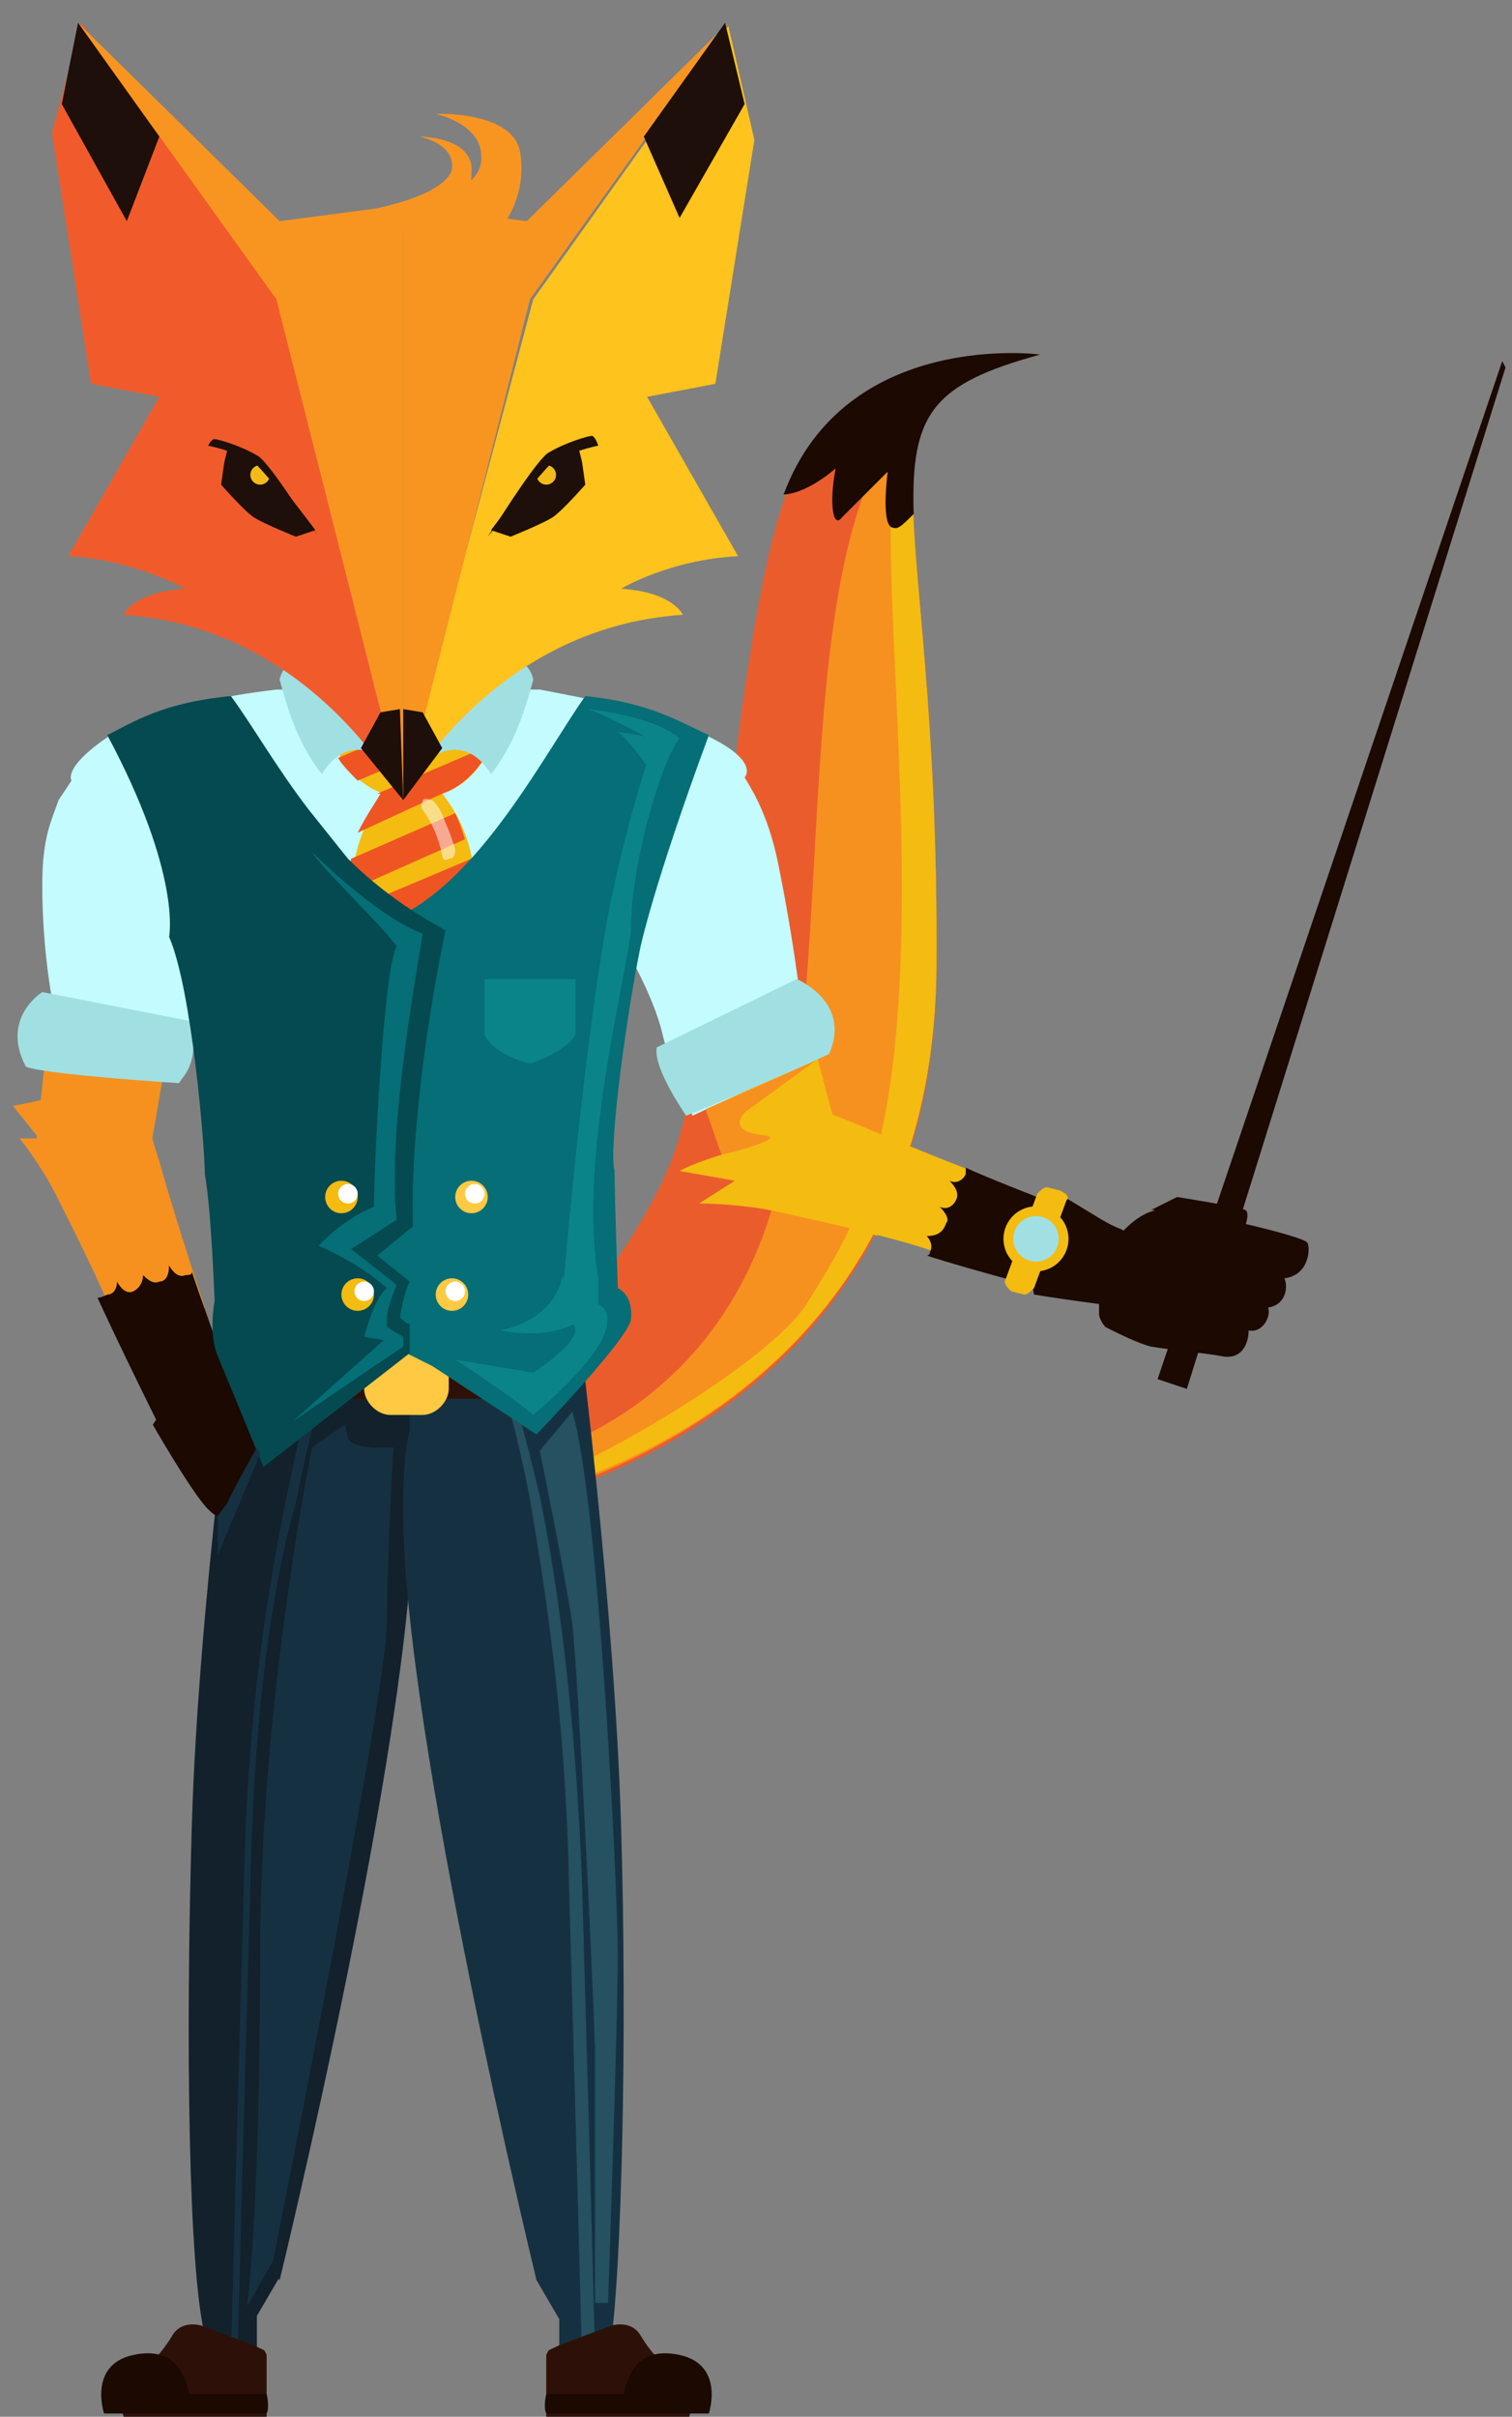 <?xml version="1.0" encoding="utf-8"?>
<!-- Generator: Adobe Illustrator 26.0.1, SVG Export Plug-In . SVG Version: 6.00 Build 0)  -->
<svg version="1.1" id="Layer_1" xmlns="http://www.w3.org/2000/svg" xmlns:xlink="http://www.w3.org/1999/xlink" x="0px" y="0px"
	 viewBox="0 0 46.5 74.3" style="enable-background:new 0 0 46.5 74.3;" xml:space="preserve">
<rect x="0" y="0" width="46.5" height="74.3" fill="#808080" stroke="none"/>
<style type="text/css">
	.st0{fill:#EB5C2D;}
	.st1{fill:#F6911F;}
	.st2{fill:#F4BB11;}
	.st3{fill:#1B0902;}
	.st4{fill:#12212C;}
	.st5{fill:#153141;}
	.st6{fill:#2D1108;}
	.st7{fill:#C3FBFF;}
	.st8{fill:#A1E0E2;}
	.st9{fill:#255160;}
	.st10{fill:#FFC943;}
	.st11{fill:none;}
	.st12{fill:#EF5523;}
	.st13{fill:#056E76;}
	.st14{fill:#044A50;}
	.st15{fill:#0A8487;}
	.st16{opacity:0.5;}
	.st17{fill:#FFFFFF;}
	.st18{fill:#F15B2B;}
	.st19{fill:#FFC31D;}
	.st20{fill:#F89521;}
	.st21{fill:#1E0F0A;}
	.st22{fill:#F3BB1A;}
</style>
<g>
	<g>
		<path class="st0" d="M32,10.9c0,0-6.2-0.6-7.9,4.5s-2,16.8-3.5,20.4c-1.5,3.6-5.8,8.4-8.1,9.1c0.7,1.1,1,1.9,1,1.9
			s15.2-1.7,15.3-17C28.9,14.3,25.7,12.5,32,10.9z"/>
	</g>
	<g>
		<path class="st1" d="M28.8,29.7c0.1-15.3-3.1-17.1,3.2-18.8l0,0c-8.6,0-5.9,15-7.9,24.8c-1.7,8.8-9.5,9.7-11.2,9.8
			c0.4,0.7,0.6,1.2,0.6,1.2S28.7,45,28.8,29.7z"/>
	</g>
	<g>
		<path class="st2" d="M28.8,29.7c0.1-15.3-3.1-17.1,3.2-18.8l0,0c-5.8-0.3-4.6,3.6-4.3,14c0.3,10.4-1.3,12.6-2.9,15.2
			c-1.1,1.7-6.1,4.7-8.4,5.5c-0.8,0.3-3.1,0.5-3.1,0.5c0.2,0.3,0.2,0.5,0.2,0.5S28.7,45,28.8,29.7z"/>
	</g>
	<g>
		<path class="st3" d="M32,10.9c0,0-6-0.8-7.9,4.3c0.3,0,0.9-0.2,1.6-0.8c-0.2,1-0.1,1.9,0.2,1.5c0.4-0.4,1.4-1.4,1.4-1.4
			s-0.2,1.5,0.1,1.7c0.2,0.1,0.3,0,0.7-0.4C28,12.7,28.7,11.8,32,10.9z"/>
	</g>
</g>
<g>
	<g>
		<path class="st4" d="M12.6,40.1l-5.3,0.7c0,0-1.2,8.6-1.4,15.3S5.8,69.8,6.3,71.8c0.7,0.5,1.6,0.8,1.6,0.8v-1.4l0.7-1.2
			c0,0,1.9-10.8,2.1-14c0.1-3.2,0.4-4.6,0.4-4.6l1.8-5L12.6,40.1z"/>
	</g>
</g>
<g>
	<g>
		<path class="st5" d="M7.3,72.6l-0.2,0c0,0,0.1-4.1,0.4-14.6c0.1-5.5,0.8-9.5,1.3-11.9c0.5-2.6,1-4,1.1-4l0.2,0.1c0,0-0.5,1.4-1,4
			C8.4,48.6,7.8,52.6,7.7,58C7.4,68.5,7.3,72.6,7.3,72.6z"/>
	</g>
</g>
<g>
	<path class="st4" d="M8.6,70.1c0,0,4.1-16.8,4.1-23.6s-2,0.8-2,0.8S7,68.4,8.6,70.1z"/>
</g>
<g>
	<path class="st5" d="M12.1,44.5c0,0-1.3,0.1-1.4-0.3c-0.1-0.4-0.1-0.4-0.1-0.4l-1,0.7c0,0-1.6,7.8-1.6,15.6C8,68,7.6,70.9,7.6,70.9
		l0.8-1.4c0,0,3.5-17.5,3.5-19.6C11.9,47.8,12.1,44.5,12.1,44.5z"/>
</g>
<g id="left_shoe_00000054964108070523049030000003476758288784672142_">
	<g>
		<path class="st6" d="M7.8,72.1l-1.6-0.6c0,0-0.6-0.2-0.9,0.3s-0.9,1.3-1.8,1.4c-0.1,0.1-0.2,0.3-0.3,0.5c0.2,0.1,0.4,0.2,0.5,0.3
			c0,0.1,0.1,0.2,0.1,0.3h4.4v-1.9C8.1,72.2,8.2,72.3,7.8,72.1z"/>
	</g>
	<g>
		<path class="st3" d="M3.2,74.2c0,0-0.5-1.5,0.9-1.8c1.4-0.3,1.6,0.8,1.7,1.1c0,0.1,0,0.1,0,0.1l2.4,0c0,0,0.1,0.4,0,0.6
			C7.8,74.2,3.2,74.2,3.2,74.2z"/>
	</g>
</g>
<circle class="st1" cx="2.9" cy="35.2" r="1.7"/>
<path class="st1" d="M1.1,35.2L2,27c0,0,0.3-1.4,2-1.4c1.7,0.1,2,1.7,2,1.7l-1.4,8.2L1.1,35.2"/>
<path class="st7" d="M6.4,25.1c-0.3-1.2,0-2.7-1.2-3c-0.5-0.1-1.8,0.5-1.8,0.5c-1.5,1-1.2,1.4-1.2,1.4s-0.4,0.6-0.4,0.6
	c-0.2,0.6-0.5,1.1-0.5,2.6c0,2,0.3,3.5,0.3,3.5s-0.7,0.5-0.3,1.7c0.2,0.1,1.4,0.7,4.3,0.3c0.2-0.3,0.6-1,0.2-1.4
	C5.8,30.8,6.3,25.8,6.4,25.1z"/>
<path class="st8" d="M1.3,30.5c0,0-1.3,0.8-0.5,2.3C1.4,33,4,33.2,5.5,33.3c0.2-0.3,0.6-0.6,0.4-1.9"/>
<g id="left_hand_00000169558821460749115300000014419546782675410108_">
	<g>
		<g>
			<polygon class="st3" points="6.4,39.1 6.4,39.2 6.4,39.2 			"/>
		</g>
	</g>
	<path class="st3" d="M7.5,42.9c-1.2-1.7-2.8,0.9-2.8,0.9s1.2,2.1,1.7,2.6s0.5,0.1,1-0.7c0-0.1,0.5-1.2,0.5-1.2
		C8.1,43.9,8.1,43.7,7.5,42.9z"/>
	<g>
		<g>
			<g>
				<path class="st1" d="M6.3,40.2c-0.7-2.1-1.3-4.1-1.4-4.5c-0.2-0.6-0.3-1-0.3-1l-1.7,0.5c0,0-1.7,0.5-1.6,0.7
					c0.6,1.2,1.9,3.7,2.4,5.1L6.3,40.2z"/>
			</g>
			<g>
				<path class="st3" d="M5.9,39.1c0,0.1-0.1,0.1-0.2,0.1c-0.2,0.1-0.4-0.1-0.5-0.3c0,0.3-0.1,0.5-0.3,0.5c-0.2,0.1-0.4-0.1-0.5-0.2
					c0,0.2-0.1,0.4-0.3,0.5c-0.2,0.1-0.4-0.1-0.5-0.3c0,0.2-0.1,0.4-0.3,0.4c0,0-0.2,0.1-0.3,0.1c0.5,1.1,2,4.2,2.6,5.3c0,0,0,0,0,0
					C6,45.6,6.5,45.9,7,45.7c0.6-0.2,0.9-0.8,0.7-1.3C7.8,44.4,6.3,40.3,5.9,39.1z"/>
			</g>
		</g>
		<g>
			<path class="st1" d="M2.8,38.8c0,0-1.2-2.6-2.2-3.8l0.6,0L0.4,34c0,0,1.1-0.2,2.1-0.5C3.5,35.3,2.8,38.8,2.8,38.8z"/>
		</g>
	</g>
</g>
<circle class="st1" cx="2.9" cy="35.2" r="1.7"/>
<polygon class="st3" points="35.6,42.4 46.2,11.1 46.3,11.3 36.5,42.7 "/>
<circle class="st2" cx="24" cy="35.2" r="1.8"/>
<path class="st2" d="M25.8,35l-2.2-8.2c0,0-0.6-1.4-2.3-1c-1.7,0.3-1.8,2-1.8,2l2.8,8L25.8,35"/>
<path class="st7" d="M18.9,28.4c-0.3-1-0.5-4.1-0.1-4.7c0.3-0.4,1.2-1.3,2.1-1.1c0,0,0.8,0,0.8,0c1.7,0.8,1.2,1.3,1.2,1.3s0,0,0,0
	c0.3,0.5,0.8,1.3,1.1,3c0.4,2,0.6,3.7,0.6,3.7s0.8,0.4,0.6,1.7c-0.2,0.2-1.3,0.8-3.9,2c-0.4-0.9-0.6-1.3-0.9-2.4
	C20.1,30.5,19.1,29,18.9,28.4z"/>
<path class="st8" d="M24.5,30.1c0,0,1.7,0.7,1,2.3c-0.6,0.3-3.6,1.6-4.4,1.9c-0.4-0.6-1-1.6-0.9-2.1"/>
<g id="left_hand_00000152222459235698354670000003394994254342725783_">
	<g>
		<g>
			<polygon class="st3" points="29.1,35.3 29.2,35.3 29.2,35.3 			"/>
		</g>
	</g>
	<g>
		<path class="st3" d="M34.5,37.8c-0.5-0.2-0.6-0.3-1.6-0.9c-1.9-1.1-1.1,2.9-1.1,2.9s2.5,0.4,3.2,0.4s0.9-0.5,0.8-1.1
			c0-0.1-0.3-0.7-0.3-0.7"/>
	</g>
	<g>
		<g>
			<g>
				<path class="st2" d="M29.9,36c-2.1-0.8-4.1-1.7-4.5-1.8c-0.6-0.3-1-0.4-1-0.4l-0.7,1.6c0,0-0.8,1.7-0.5,1.7
					c1.4,0.3,4.2,0.9,5.6,1.4L29.9,36z"/>
			</g>
			<g>
				<path class="st3" d="M29.7,35.9c0,0.1,0,0.2,0,0.2c-0.1,0.2-0.3,0.3-0.5,0.2c0.2,0.2,0.3,0.4,0.2,0.6c-0.1,0.2-0.3,0.3-0.5,0.2
					c0.2,0.2,0.3,0.4,0.2,0.5C29,37.9,28.8,38,28.5,38c0.1,0.1,0.2,0.3,0.1,0.5c0,0,0,0.1-0.1,0.1c1.2,0.4,4.6,1.3,5.8,1.6
					c0,0,0,0,0,0c0.5,0.1,1.1-0.1,1.3-0.6c0.2-0.6,0-1.2-0.6-1.5C35.1,38,31,36.5,29.7,35.9z"/>
			</g>
		</g>
		<g>
			<path class="st2" d="M27,38c0,0-3-1-5.5-1l1.1-0.7l-1.7-0.3c0,0,0.7-0.4,2.1-0.7C25,35.9,27,38,27,38z"/>
		</g>
	</g>
</g>
<circle class="st2" cx="24" cy="35.2" r="1.8"/>
<path class="st1" d="M22.2,35.5c0,0,2.1-0.5,1.3-0.6c-1.2-0.1-0.6-0.7-0.6-0.7l2.2-1.6l-3.4,1.5L22.2,35.5z"/>
<path class="st3" d="M35.6,37.2c-0.7,0.1-1.3,0.9-1.5,1.2c0,0,0,0,0,0c-0.1,0.1-0.1,0.3-0.2,0.4c0,0.1,0,0.1-0.1,0.2
	c0,0,0,0.1,0,0.1c0,0,0,0,0,0.1c0,0,0,0,0,0c0,0,0,0.1,0,0.1c0,0.1,0,0.1,0,0.2c0,0.1,0,0.1,0,0.2c0,0,0,0,0,0c0,0,0,0,0,0
	c0,0.1,0,0.3,0,0.4c0,0,0,0.1,0,0.1c0,0,0,0,0,0c0,0.1,0,0.1,0,0.2c0,0.1,0.1,0.3,0.2,0.4c0.4,0.2,1,0.5,1.4,0.6
	c0.6,0.1,1.7,0.2,2.2,0.3c0.6,0.1,0.8-0.4,0.8-0.8c0.4,0.1,0.7-0.4,0.6-0.7c0.6-0.1,0.6-0.7,0.5-0.9c0.8-0.1,0.8-1,0.7-1.1
	C40.1,38,36.3,37.1,35.6,37.2z"/>
<g>
	<path class="st5" d="M19.1,56.1c-0.2-6.7-1.3-15.3-1.3-15.3L12.6,40v0l0,0v6.5l1.5,5c0,0,0.2,1.3,0.3,4.6c0.1,3.2,2.1,14,2.1,14
		l0.7,1.2v1.4c0,0,0.8-0.4,1.6-0.8C19.1,69.8,19.3,62.8,19.1,56.1z"/>
</g>
<g>
	<g>
		<path class="st9" d="M17.9,72.6c0,0-0.1-4.1-0.4-14.6c-0.1-5.4-0.8-9.5-1.2-11.9c-0.5-2.6-1-4-1-4l0.2-0.1c0,0,0.5,1.4,1.1,4
			c0.5,2.4,1.1,6.5,1.3,11.9c0.3,10.4,0.4,14.5,0.4,14.6L17.9,72.6z"/>
	</g>
</g>
<g>
	<path class="st5" d="M16.5,70.1c0,0-4.1-16.8-4.1-23.6s2,0.8,2,0.8S18.1,68.5,16.5,70.1z"/>
</g>
<g>
	<path class="st9" d="M17.6,43.4l-1,1.2c0,0,0.7,3.4,1,5.3c0.2,1.9,0.6,10.3,0.7,13.1c0,2.8,0,7.8,0,7.8h0.4c0,0,0.3-8.6,0.3-10.7
		S18.4,46,17.6,43.4z"/>
</g>
<g id="right_shoe_00000179620927364289519960000010003419127639846817_">
	<g>
		<path class="st6" d="M17.2,72.1l1.6-0.6c0,0,0.6-0.2,0.9,0.3c0.3,0.5,0.9,1.3,1.8,1.4c0.1,0.1,0.2,0.3,0.3,0.5
			c-0.2,0.1-0.4,0.2-0.5,0.3c0,0.1-0.1,0.2-0.1,0.3h-4.4v-1.9C16.9,72.2,16.8,72.3,17.2,72.1z"/>
	</g>
	<g>
		<path class="st3" d="M21.8,74.2c0,0,0.5-1.5-0.9-1.8c-1.4-0.3-1.6,0.8-1.7,1.1c0,0.1,0,0.1,0,0.1l-2.4,0c0,0-0.1,0.4,0,0.6
			C17.3,74.2,21.8,74.2,21.8,74.2z"/>
	</g>
</g>
<g>
	<rect x="9.3" y="41.9" class="st6" width="6.4" height="1.1"/>
</g>
<g>
	<path class="st10" d="M13,43.5h-1c-0.4,0-0.8-0.4-0.8-0.8v-0.4c0-0.4,0.4-0.8,0.8-0.8h1c0.4,0,0.8,0.4,0.8,0.8v0.4
		C13.8,43.1,13.4,43.5,13,43.5z"/>
</g>
<g>
	<path class="st7" d="M17.1,39.7c0,0,0.5-5.4,2-9.7l0.3-0.9c0.4-1.9,1.7-6.8,1.1-7c-0.9-0.3-2.3-0.6-3.9-0.9h-1.6
		c-0.7,0.9-1.9,2.4-2.4,2.9c-0.4-0.5-1.7-2-2.4-2.9H8.5c-1.7,0.2-2.9,0.5-3.8,0.8c0,0,0,0,0,0.1C5.1,23.2,8,39,8,39s-0.7,1-0.5,1.7
		c1.9,1.3,4.2,1,5,0.9c0.7,0.1,3.1,0.3,5.1-1C17.8,39.9,17.1,39.7,17.1,39.7z"/>
</g>
<g>
	<g>
		<g>
			<path class="st2" d="M12.7,33.6L12.7,33.6C12.7,33.6,12.7,33.6,12.7,33.6z"/>
		</g>
		<g>
			<path class="st2" d="M12.6,33.6L12.6,33.6C12.6,33.6,12.6,33.6,12.6,33.6z"/>
		</g>
		<g>
			<path class="st2" d="M15.2,22.7l-2.5-0.3v0l0,0l0,0v0l-2.5,0.3c0,0,0.4,1.3,1.6,1.7c-0.3,0.5-1.8,2.4-0.4,5.7
				c0.8,2,1.2,2.9,1.3,3.3v0.3c0,0,0,0,0-0.1c0,0.1,0,0.1,0,0.1v-0.3c0.1-0.4,0.4-1.2,1.3-3.3c1.4-3.3,0-5.2-0.4-5.7
				C14.8,24,15.2,22.7,15.2,22.7z"/>
		</g>
	</g>
	<g>
		<g>
			<path class="st11" d="M14.3,25.8l-3.6,1.6c0,0.2,0,0.4,0,0.6l3.7-1.6C14.4,26.2,14.4,26,14.3,25.8z"/>
		</g>
		<g>
			<path class="st11" d="M14.6,27.3l-3.7,1.6c0,0.2,0.1,0.4,0.2,0.5l3.5-1.5C14.6,27.7,14.6,27.5,14.6,27.3z"/>
		</g>
		<g>
			<path class="st11" d="M11.4,30.3c0.8,1.9,1.1,2.7,1.2,3.1v0.3c0,0,0,0,0-0.1c0,0.1,0,0.1,0,0.1v-0.3c0.1-0.4,0.4-1.2,1.3-3.3
				c0.2-0.4,0.3-0.7,0.4-1.1L11.4,30.3z"/>
		</g>
		<g>
			<path class="st11" d="M13.7,24.5L11,25.7c-0.1,0.2-0.1,0.4-0.2,0.7L14,25C13.9,24.8,13.7,24.6,13.7,24.5z"/>
		</g>
		<g>
			<path class="st11" d="M15.2,22.7l-0.9-0.1L11,24c0.2,0.1,0.4,0.3,0.6,0.3l3.5-1.5C15.2,22.8,15.2,22.7,15.2,22.7z"/>
		</g>
		<g>
			<path class="st11" d="M10.1,22.7c0,0,0.1,0.3,0.3,0.6l1.9-0.8L10.1,22.7z"/>
		</g>
		<g>
			<path class="st12" d="M14.5,28l-3.5,1.5c0.1,0.2,0.2,0.4,0.2,0.7c0,0.1,0.1,0.1,0.1,0.2l2.9-1.3C14.4,28.7,14.5,28.3,14.5,28z"/>
		</g>
		<g>
			<path class="st12" d="M14.5,26.4L10.7,28c0,0.3,0.1,0.6,0.2,0.9l3.7-1.6C14.6,27,14.5,26.7,14.5,26.4z"/>
		</g>
		<g>
			<path class="st12" d="M14,25l-3.2,1.4c-0.1,0.3-0.1,0.7-0.1,1l3.6-1.6C14.2,25.5,14.1,25.2,14,25z"/>
		</g>
		<g>
			<path class="st12" d="M13.6,24.4c0.9-0.3,1.4-1.2,1.5-1.5l-3.5,1.5c0,0,0,0,0.1,0c-0.1,0.2-0.4,0.6-0.7,1.2L13.6,24.4
				C13.6,24.5,13.6,24.4,13.6,24.4z"/>
		</g>
		<g>
			<path class="st12" d="M12.7,22.5L12.7,22.5L12.7,22.5L12.7,22.5L12.7,22.5l-0.4,0l-1.9,0.8c0.1,0.2,0.4,0.5,0.6,0.7l3.3-1.4
				L12.7,22.5z"/>
		</g>
	</g>
</g>
<g>
	<path class="st8" d="M9.5,20c0,0-0.8,0.3-0.9,0.9c0.2,0.7,0.5,1.9,1.3,2.9c0.3-0.5,1.1-1.4,2.5,0C10.7,21.3,10.2,20.8,9.5,20z"/>
</g>
<g>
	<path class="st13" d="M19.7,29.1c0,0,0.4-1.9,2.1-6.5c-0.9-0.4-1.8-1-3.8-1.2c-1.2,1.7-3,5.2-5.4,6.6c0,1.2,0,4.7,0,7.8
		c-0.6,0.3-1.7,0.9-1.9,1.2c-0.2,0.5-1.4,1.9-1.5,2.4c-0.1,0.5,1.5,1.3,1.5,1.3l2.6,1.3l0,0l3.2,2.1c0,0,2.7-2.8,2.9-3.5
		c0.1-0.8-0.4-1-0.4-1s-0.1-2.8-0.1-3.6C18.7,35.3,19.3,31,19.7,29.1z"/>
</g>
<g>
	<path class="st8" d="M15.5,20c0,0,0.8,0.3,0.9,0.9c-0.2,0.7-0.5,1.9-1.3,2.9c-0.3-0.5-1.1-1.4-2.5,0C14.3,21.3,14.9,20.8,15.5,20z"
		/>
</g>
<g>
	<path class="st14" d="M11.6,38.6c0,0,0,0,1.1-0.9c-0.1-3.1,0.6-7.2,1-9.1c-1.3-0.7-2.3-1.5-3-2.2c-0.4-0.5-0.8-1-1.2-1.5v0l0,0
		c-1-1.3-1.8-2.7-2.4-3.5c-2.1,0.2-3,0.8-3.8,1.2c2.3,4.3,1.9,6.2,1.9,6.2c0.7,1.6,1.1,6.5,1.1,7.3C6.5,37.2,6.6,40,6.6,40
		s-0.2,1,0.1,1.7c0.5,1.2,1.4,3.4,1.4,3.4l4.5-3.5c0,0,0-0.3,0-0.9c-0.1,0-0.2-0.1-0.3-0.2l0,0c0.1-0.7,0.3-1.1,0.3-1.1L11.6,38.6z"
		/>
</g>
<g>
	<path class="st13" d="M9.6,26.2c0,0,2,2,3.4,2.5c-0.2,1.3-1.1,6.1-0.8,8.8c-1.4,0.9-1.4,0.9-1.4,0.9l1.4,1.1c0,0-0.3,0.7-0.3,1
		c0,0.3,0,0.3,0,0.3l0.5,0.3v0.3L9,43.7l2.8-2.5l-0.6-0.1c0,0,0.3-1.2,0.7-1.5c-0.9-0.8-2.1-1.3-2.1-1.3s0.7-0.8,1.7-1.2
		c0-1.2,0.3-7.4,0.7-8C11.8,28.5,9.8,26.6,9.6,26.2z"/>
</g>
<g>
	<g>
		<circle class="st2" cx="11" cy="39.8" r="0.5"/>
	</g>
	<g>
		<circle class="st2" cx="10.5" cy="36.8" r="0.5"/>
	</g>
</g>
<g>
	<g>
		<circle class="st10" cx="13.9" cy="39.8" r="0.5"/>
	</g>
	<g>
		<circle class="st10" cx="14.5" cy="36.8" r="0.5"/>
	</g>
</g>
<g>
	<path class="st15" d="M16.3,30.1h-1.4v1.7c0,0,0.2,0.6,1.4,0.9c1.2-0.4,1.4-0.9,1.4-0.9v-1.7H16.3z"/>
</g>
<g class="st16">
	<path class="st17" d="M13.6,26.3c-0.1-0.5-0.3-1-0.6-1.4c-0.1-0.1,0-0.2,0-0.3c0,0,0,0,0,0c0.1-0.1,0.2,0,0.3,0
		c0.2,0.2,0.3,0.4,0.4,0.7c0.1,0.2,0.2,0.5,0.3,0.8c0,0.1,0,0.3-0.2,0.3h0C13.7,26.5,13.6,26.4,13.6,26.3z"/>
</g>
<g>
	<circle class="st17" cx="14.6" cy="36.7" r="0.3"/>
</g>
<g>
	<circle class="st17" cx="10.7" cy="36.7" r="0.3"/>
</g>
<g>
	<circle class="st17" cx="11.2" cy="39.7" r="0.3"/>
</g>
<g>
	<circle class="st17" cx="14" cy="39.7" r="0.3"/>
</g>
<g>
	<path class="st15" d="M18.1,21.8c0,0,2,0.2,2.8,0.9c-0.5,0.6-1.5,3.7-1.5,6c-0.3,2-1.6,7.2-1,10.6c0,0.6,0,0.8,0,0.8s1.4,0.5-2,3.4
		c-0.7-0.6-2.4-1.7-2.4-1.7l2.4,0.4c0,0,1.7-1.1,1.2-1.5c-0.5-0.4-0.3-0.9-0.3-0.9s0.5-6.1,1.2-10.5c0.5-3.3,1.6-6.5,1.6-6.5
		S19.3,22.3,18.1,21.8z"/>
</g>
<g>
	<path class="st15" d="M20,23.7c0,0-0.6-0.9-1-1.2c0.8,0.1,1.5,0.3,1.5,0.3L20,23.7z"/>
</g>
<g>
	<path class="st15" d="M17.3,39.2c0,0-0.1,1.3-1.9,1.7c1.5,0.3,2.3-0.2,2.4-0.3C17.9,40.5,17.3,39.2,17.3,39.2z"/>
</g>
<path class="st5" d="M7,46.2c0-0.1,0.9-1.7,0.9-1.7L8,44.7l-1.3,3.1l0-1.2"/>
<g>
	<path class="st18" d="M8.5,9.1l-6-8.4L1.6,4.1l1.2,7.7l2.1,0.4l-2.8,4.9c2,0.1,3.6,1,3.6,1c-1.6,0.1-1.9,0.8-1.9,0.8
		c5.9,0.4,8.6,5.7,8.6,5.7L8.5,9.1z"/>
	<path class="st19" d="M12.3,24.6c0,0,2.7-5.3,8.7-5.7c0,0-0.3-0.7-1.9-0.8c0,0,1.5-0.9,3.6-1l-2.8-4.9l2.1-0.4l1.2-7.5l-0.8-3.5
		l-6,8.4L12.3,24.6z"/>
	<path class="st20" d="M12.4,6.3L8.6,6.8L2.4,0.7l6.1,8.5l3.9,15.4L12.4,6.3z"/>
	<g>
		<path class="st21" d="M7,13.8c0,0,0.7,0,1.3,0.7c0.5,0.6,1.4,1.8,1.4,1.8l-0.6,0.2c0,0-1-0.4-1.3-0.6c-0.3-0.2-1-1-1-1l0.1-0.7
			L7,13.8z"/>
		<circle class="st22" cx="8" cy="14.6" r="0.3"/>
		<path class="st21" d="M6.4,13.7c0,0,1,0.2,1.5,0.6c0.3,0.3,1.9,2.2,1.9,2.2L9.4,16c0,0-1.2-1.9-1.5-2c-0.5-0.3-1.2-0.5-1.3-0.5
			S6.4,13.7,6.4,13.7z"/>
	</g>
	<path class="st20" d="M12.4,24.6l3.9-15.4l6.1-8.5l-6.2,6.1l-3.8-0.5L12.4,24.6z"/>
	<g>
		<path class="st21" d="M17.8,13.8c0,0-0.7,0-1.3,0.7c-0.5,0.6-1.4,1.8-1.4,1.8l0.6,0.2c0,0,1-0.4,1.3-0.6c0.3-0.2,1-1,1-1l-0.1-0.7
			L17.8,13.8z"/>
		<circle class="st22" cx="16.8" cy="14.6" r="0.3"/>
		<path class="st21" d="M18.4,13.7c0,0-1,0.2-1.5,0.6c-0.3,0.3-1.9,2.2-1.9,2.2l0.4-0.6c0,0,1.2-1.9,1.5-2c0.5-0.3,1.2-0.5,1.3-0.5
			S18.4,13.7,18.4,13.7z"/>
	</g>
	<polygon class="st21" points="12.3,21.8 11.7,21.9 11.1,23 12.4,24.6 	"/>
	<polygon class="st21" points="12.4,21.8 13,21.9 13.6,23 12.4,24.6 	"/>
	<polygon class="st21" points="2.4,0.7 4.9,4.2 3.9,6.8 1.9,3.2 	"/>
	<polygon class="st21" points="22.3,0.7 19.8,4.2 20.9,6.7 22.9,3.2 	"/>
	<path class="st20" d="M12.5,6.4c0,0,2.4-0.4,2.3-1.6c0-1-1.4-1.3-1.4-1.3s2.4-0.1,2.6,1.2c0.2,1.2-0.4,2.6-1.6,3S12.5,6.4,12.5,6.4
		z"/>
	<path class="st20" d="M11.6,6.4c0,0,2.1-0.4,2.3-1.2c0.1-0.8-1-1-1-1s1.7,0,1.6,1.1c0,1-0.5,1.7-1.3,2C12.3,7.6,11.6,6.4,11.6,6.4z
		"/>
</g>
<g>
	<g>
		<ellipse transform="matrix(0.591 -0.807 0.807 0.591 -17.739 41.313)" class="st2" cx="31.9" cy="38.1" rx="1" ry="1"/>
	</g>
	<g>
		<path class="st2" d="M32.8,36.9l-1,2.7c-0.1,0.1-0.2,0.2-0.3,0.2l-0.4-0.1c-0.1-0.1-0.2-0.2-0.2-0.3l1-2.7
			c0.1-0.1,0.2-0.2,0.3-0.2l0.4,0.1C32.8,36.7,32.9,36.8,32.8,36.9z"/>
	</g>
	<g>
		<ellipse transform="matrix(0.591 -0.807 0.807 0.591 -17.739 41.313)" class="st8" cx="31.9" cy="38.1" rx="0.7" ry="0.7"/>
	</g>
</g>
<path class="st3" d="M35.4,37.2l0.8-0.4c0,0,1.9,0.3,2.1,0.4c0.2,0.1-0.1,1-0.5,1c-0.4,0-2.3-0.2-2.3-0.2V37.2z"/>
</svg>
